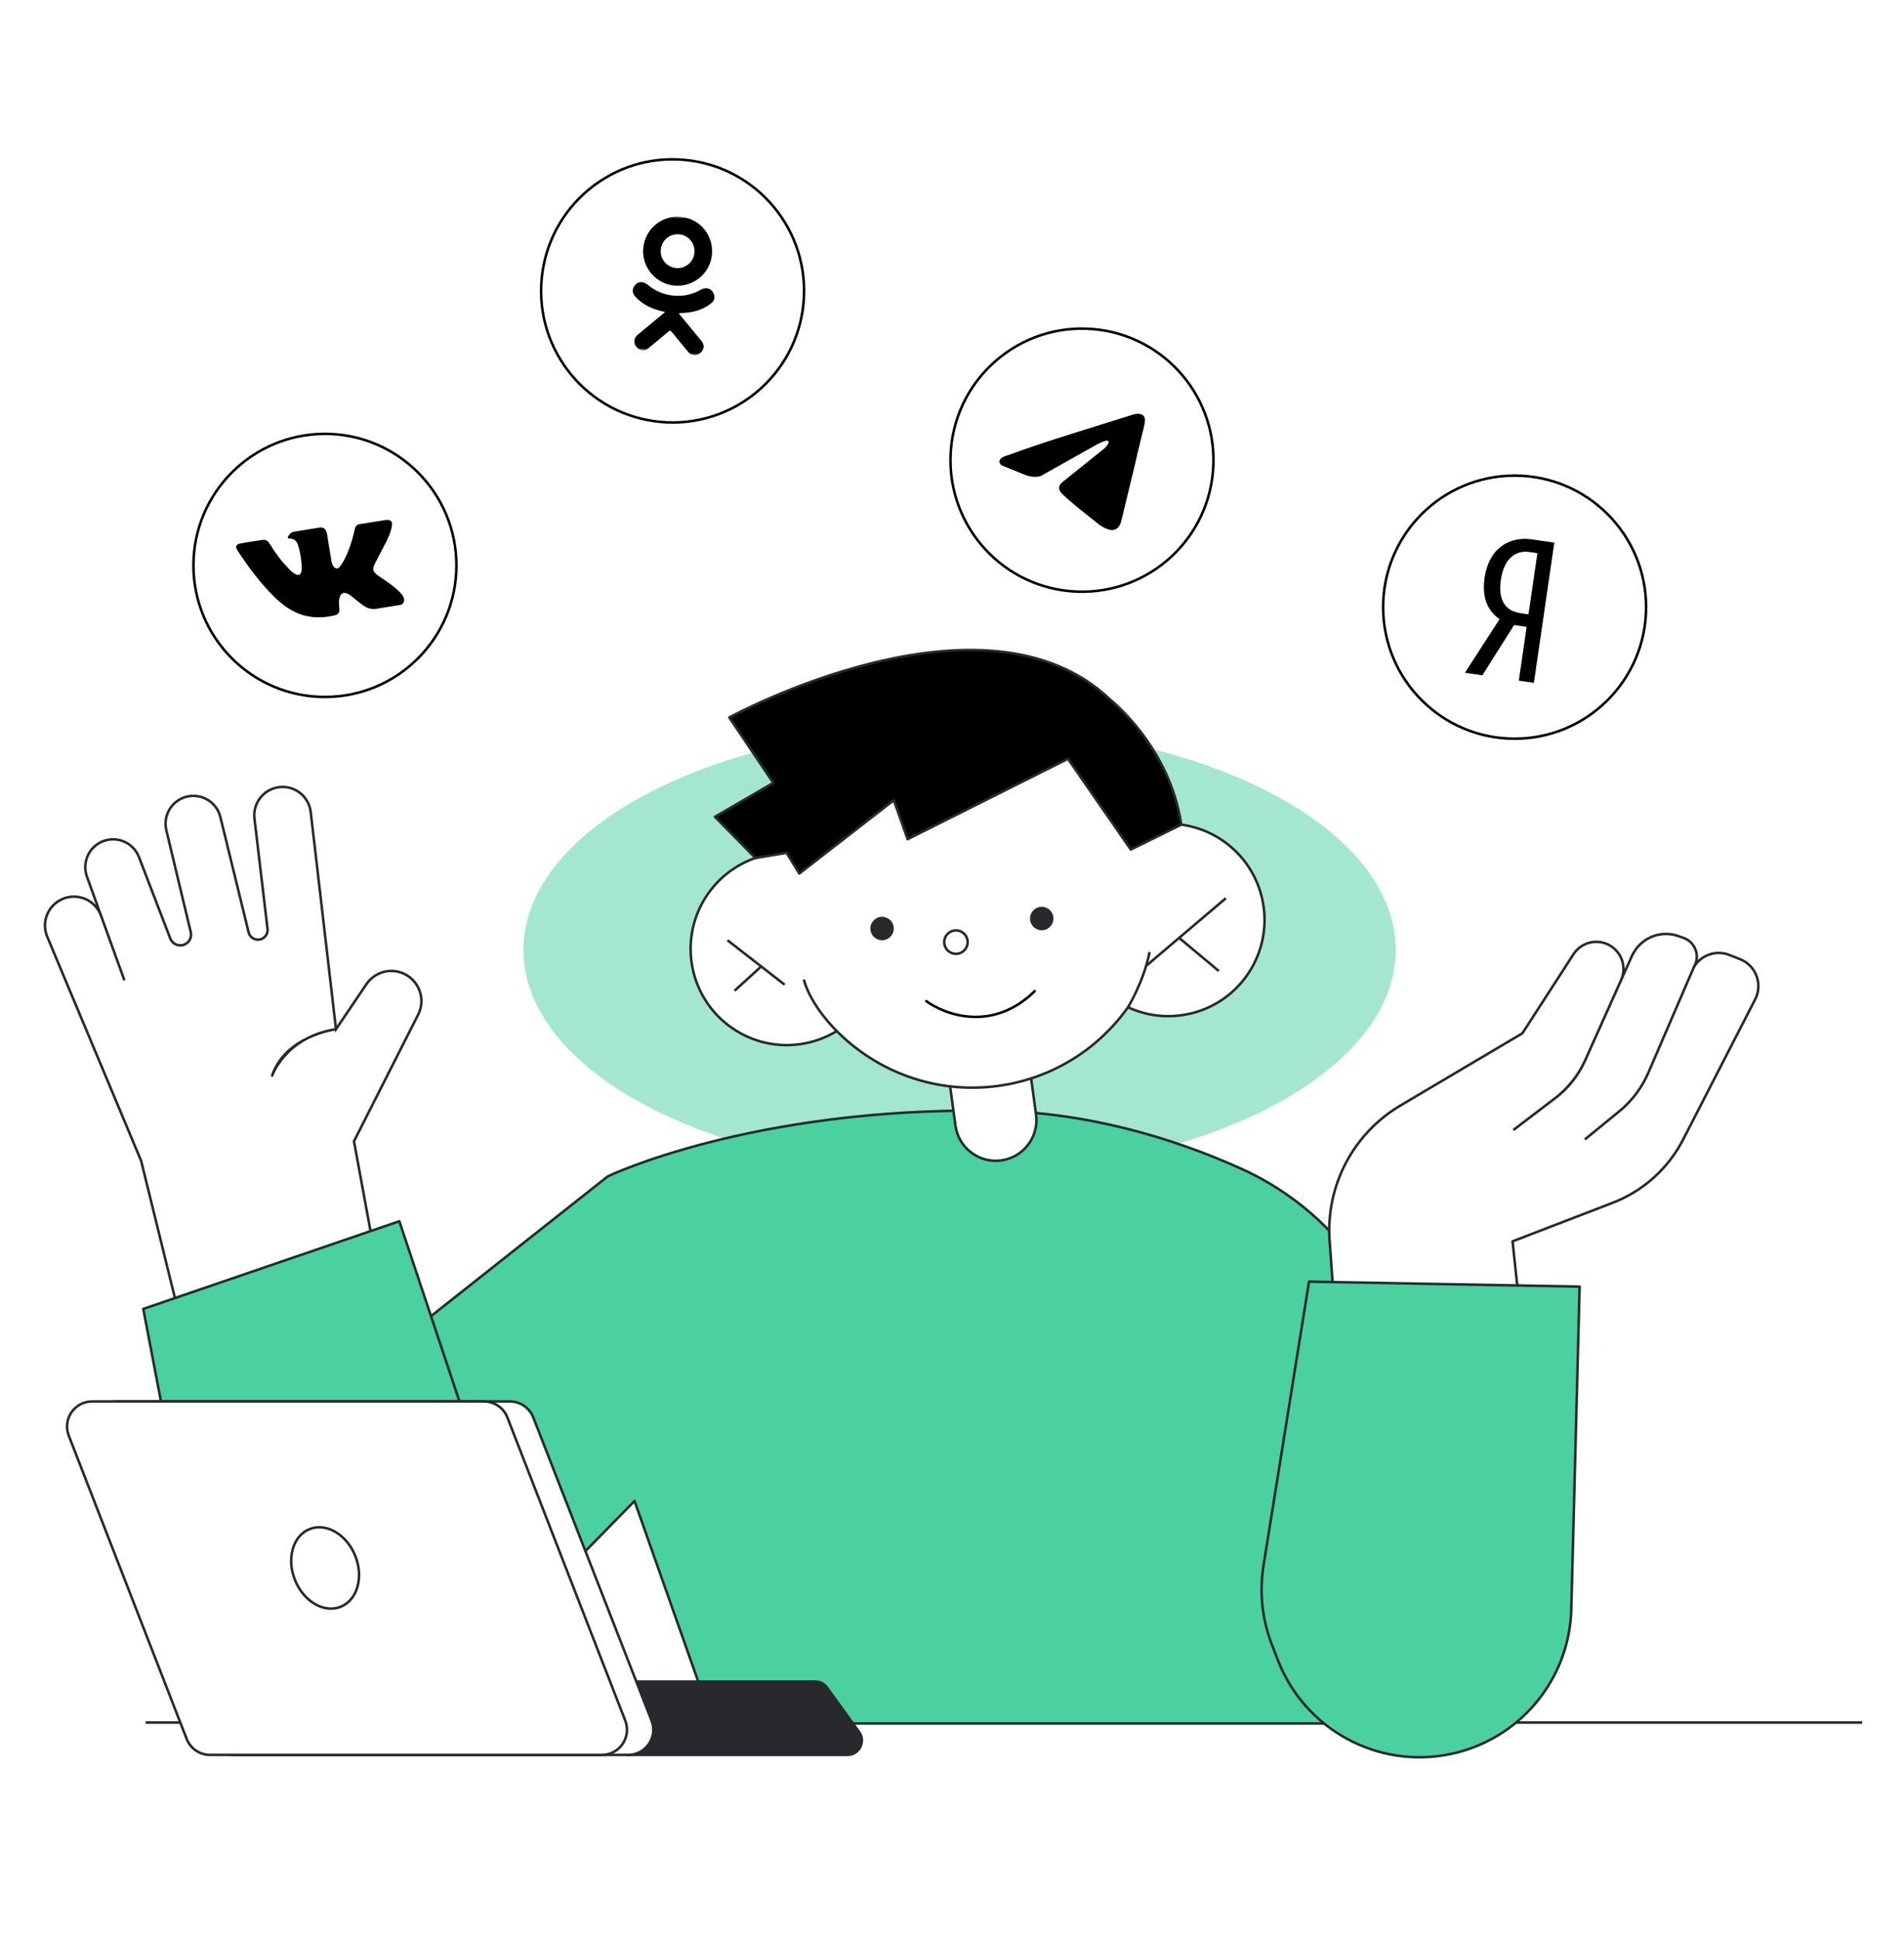 <svg width="753" height="767" viewBox="0 0 753 767" fill="none" xmlns="http://www.w3.org/2000/svg">
<g clip-path="url(#clip0_3208_311)">
<mask id="mask0_3208_311" style="mask-type:luminance" maskUnits="userSpaceOnUse" x="0" y="0" width="753" height="767">
<path d="M753 0H0V767H753V0Z" fill="white"/>
</mask>
<g mask="url(#mask0_3208_311)">
<g filter="url(#filter0_f_3208_311)">
<path d="M379.5 464C474.769 464 552 424.377 552 375.5C552 326.623 474.769 287 379.5 287C284.231 287 207 326.623 207 375.5C207 424.377 284.231 464 379.5 464Z" fill="#4BD0A0" fill-opacity="0.5"/>
</g>
<path d="M57.609 680.914H736.46" stroke="#27292D"/>
<path d="M240.388 464.989C240.388 464.989 296.676 437.824 391.992 439.03C429.636 439.506 463.44 449.686 490.55 461.825C531.624 480.215 557.948 521.156 557.948 566.159V681.281H281.993L250.944 593.324L182.207 663.433C171.009 674.852 155.695 681.281 139.705 681.281C106.842 681.281 80.186 654.636 80.186 621.761V620.411C80.186 602.209 88.518 585.003 102.803 573.716L240.377 464.989H240.388Z" fill="#4BD0A0" stroke="#27292D" stroke-linejoin="round"/>
<path d="M406.154 414.218C404.957 405.413 396.852 399.245 388.051 400.442C379.249 401.638 373.084 409.745 374.281 418.55L377.865 444.919C379.061 453.724 387.167 459.892 395.968 458.696C404.77 457.499 410.935 449.392 409.738 440.587L406.154 414.218Z" fill="white" stroke="#27292D" stroke-linejoin="round"/>
<path d="M456.929 325.989C456.183 326.091 455.453 326.224 454.723 326.357C442.176 294.87 409.426 274.744 374.333 279.543C342.463 283.9 317.998 307.538 311.037 337.08C309.373 337.085 307.701 337.19 306.002 337.423C285.205 340.266 270.638 359.435 273.483 380.243C276.328 401.051 295.495 415.607 316.303 412.762C321.653 412.03 326.587 410.216 330.916 407.57C347.054 423.824 370.352 432.577 394.8 429.234C416.31 426.293 434.45 414.555 446.112 398.151C452.48 401.111 459.751 402.339 467.228 401.317C488.026 398.473 502.592 379.305 499.747 358.497C496.902 337.689 477.735 323.133 456.927 325.978L456.929 325.989Z" fill="white" stroke="#27292D" stroke-linejoin="round"/>
<path d="M330.925 407.557C330.925 407.557 320.842 398.013 317.888 387.193" stroke="#27292D" stroke-linejoin="round"/>
<path d="M446.123 398.15C446.123 398.15 452.4 387.865 454.632 376.336" stroke="#27292D" stroke-linejoin="round"/>
<path d="M349.477 371.628C352.014 371.281 353.789 368.943 353.442 366.406C353.095 363.869 350.757 362.094 348.22 362.441C345.683 362.788 343.908 365.125 344.255 367.662C344.602 370.199 346.94 371.975 349.477 371.628Z" fill="#27292D"/>
<path d="M412.619 367.685C415.156 367.338 416.931 365 416.584 362.463C416.237 359.926 413.899 358.151 411.362 358.498C408.825 358.845 407.05 361.182 407.397 363.719C407.744 366.256 410.082 368.032 412.619 367.685Z" fill="#27292D"/>
<path d="M378.691 377.003C381.228 376.657 383.003 374.319 382.656 371.782C382.309 369.245 379.971 367.469 377.435 367.816C374.898 368.163 373.122 370.501 373.469 373.038C373.816 375.575 376.154 377.35 378.691 377.003Z" fill="white" stroke="#27292D" stroke-linejoin="round"/>
<path d="M287.698 371.654L310.318 389.245" stroke="#27292D" stroke-linejoin="round"/>
<path d="M290.497 391.631L301.044 382.025" stroke="#27292D" stroke-linejoin="round"/>
<path d="M484.801 355.046L453.471 381.644" stroke="#27292D" stroke-linejoin="round"/>
<path d="M482.026 383.837L466.318 370.729" stroke="#27292D" stroke-linejoin="round"/>
<path d="M298.744 339.152L282.76 322.877L305.83 309.459L288.435 283.604C288.435 283.604 388.932 228.596 439.119 276.603C439.119 276.603 462.61 295.091 467.167 325.974L447.217 335.827L422.365 299.946L358.941 331.725L353.493 316.299L316.123 345.286L311.061 337.099L298.769 339.171L298.744 339.152Z" fill="black" stroke="#27292D" stroke-linejoin="round"/>
<path d="M530.467 554.598L525.843 490.488C524.274 468.782 535.131 448.081 553.846 436.995L602.072 408.454L622.28 377.207C625.127 372.802 630.731 371.107 635.539 373.164C641.061 375.531 643.571 381.961 641.105 387.433L626.981 418.971C624.284 424.987 620.128 430.221 614.88 434.219L598.83 446.431L615.136 434.021C620.22 430.146 624.252 425.074 626.865 419.243L645.585 377.455L646.1 376.563C649.629 370.415 657.052 367.665 663.741 370.013L665.801 370.741C670.502 372.39 672.501 377.945 669.929 382.217C672.819 377.433 678.729 375.441 683.927 377.482L688.16 379.147C694.45 381.634 697.242 389.003 694.14 395.032L665.656 450.432C659.75 461.915 649.819 470.826 637.763 475.461L598.189 490.685L604.366 548.601L530.491 554.556L530.467 554.598Z" fill="white" stroke="#27292D" stroke-linejoin="round"/>
<path d="M669.923 382.247L651.881 424.059C649.327 429.979 645.389 435.21 640.389 439.287L626.788 450.396" stroke="#27292D" stroke-linejoin="round"/>
<path d="M499.693 618.854L517.7 506.615L624.719 508.58L621.424 636.113C620.7 664.048 600.818 687.788 573.448 693.398C544.744 699.281 515.989 683.59 505.397 656.269L502.999 650.085C499.146 640.156 498.011 629.387 499.697 618.876L499.693 618.854Z" fill="#4BD0A0" stroke="#27292D" stroke-linejoin="round"/>
<path d="M162.962 575.964L139.996 451.123L165.376 401.059C166.499 398.834 166.895 396.313 166.508 393.851C166.121 391.389 164.97 389.112 163.219 387.34C161.986 386.086 160.491 385.122 158.84 384.517C157.19 383.912 155.425 383.681 153.675 383.841C151.924 384.001 150.231 384.548 148.717 385.443C147.204 386.337 145.908 387.557 144.923 389.013L132.876 406.827C132.876 406.827 112.597 409.469 107.497 425.547C107.497 425.547 112.501 410.015 132.876 406.827L122.88 320.974C122.547 318.099 121.114 315.464 118.882 313.623C116.649 311.781 113.791 310.877 110.905 311.098C109.4 311.213 107.933 311.631 106.593 312.328C105.252 313.024 104.067 313.985 103.107 315.151C102.148 316.317 101.434 317.666 101.009 319.115C100.583 320.565 100.455 322.085 100.632 323.585L105.811 367.168C105.879 367.712 105.828 368.265 105.662 368.787C105.496 369.31 105.219 369.79 104.85 370.196C104.481 370.601 104.029 370.922 103.524 371.135C103.019 371.349 102.474 371.451 101.926 371.435C101.08 371.416 100.264 371.116 99.609 370.58C98.953 370.045 98.495 369.306 98.307 368.481L87.157 322.987C86.814 321.579 86.197 320.253 85.341 319.085C84.484 317.916 83.406 316.929 82.167 316.179C80.928 315.429 79.553 314.931 78.121 314.714C76.689 314.497 75.228 314.565 73.822 314.914C71.009 315.615 68.585 317.399 67.079 319.877C65.572 322.356 65.104 325.329 65.777 328.15L75.434 368.428C75.67 369.4 75.558 370.423 75.117 371.32C74.677 372.218 73.936 372.933 73.024 373.341C72.496 373.571 71.926 373.692 71.349 373.696C70.773 373.701 70.201 373.588 69.669 373.366C69.137 373.144 68.656 372.816 68.253 372.403C67.851 371.99 67.537 371.499 67.329 370.961L54.965 338.799C54.34 337.184 53.343 335.74 52.054 334.584C50.765 333.428 49.221 332.593 47.548 332.147C45.875 331.701 44.121 331.657 42.428 332.018C40.734 332.379 39.15 333.135 37.804 334.224C36.027 335.661 34.742 337.617 34.127 339.819C33.513 342.021 33.6 344.359 34.377 346.509L49.203 387.523L39.965 361.976C39.4 360.394 38.491 358.956 37.304 357.767C36.118 356.577 34.683 355.665 33.102 355.095C31.522 354.525 29.835 354.312 28.162 354.471C26.489 354.63 24.873 355.157 23.427 356.015C21.041 357.412 19.243 359.63 18.371 362.256C17.498 364.881 17.61 367.734 18.686 370.282L55.811 458.852L97.669 628.712L162.962 575.964Z" fill="white"/>
<path d="M132.876 406.827L144.923 389.013C145.908 387.557 147.204 386.337 148.717 385.443C150.231 384.548 151.924 384.001 153.675 383.841C155.425 383.681 157.19 383.912 158.84 384.517C160.491 385.122 161.986 386.086 163.219 387.34C164.97 389.112 166.121 391.389 166.508 393.851C166.895 396.313 166.499 398.834 165.376 401.059L139.996 451.123L162.962 575.964L97.669 628.712L55.811 458.852L18.686 370.282C17.61 367.734 17.498 364.881 18.371 362.256C19.243 359.63 21.041 357.412 23.427 356.015C24.873 355.157 26.489 354.63 28.162 354.471C29.835 354.312 31.522 354.525 33.102 355.095C34.683 355.665 36.118 356.577 37.304 357.767C38.491 358.956 39.4 360.394 39.965 361.976L49.203 387.523L34.377 346.509C33.6 344.359 33.513 342.021 34.127 339.819C34.742 337.617 36.027 335.661 37.804 334.224C39.15 333.135 40.734 332.379 42.428 332.018C44.121 331.657 45.875 331.701 47.548 332.147C49.221 332.593 50.765 333.428 52.054 334.584C53.343 335.74 54.34 337.184 54.965 338.799L67.329 370.961C67.537 371.499 67.851 371.99 68.253 372.403C68.656 372.816 69.137 373.144 69.669 373.366C70.201 373.588 70.773 373.701 71.349 373.696C71.926 373.692 72.496 373.571 73.024 373.341C73.936 372.933 74.677 372.218 75.117 371.32C75.558 370.423 75.67 369.4 75.434 368.428L65.777 328.15C65.104 325.329 65.572 322.356 67.079 319.877C68.585 317.399 71.009 315.615 73.822 314.914C75.228 314.565 76.689 314.497 78.121 314.714C79.553 314.931 80.928 315.429 82.167 316.179C83.406 316.929 84.484 317.916 85.341 319.085C86.197 320.253 86.814 321.579 87.157 322.987L98.307 368.481C98.495 369.306 98.953 370.045 99.609 370.58C100.264 371.116 101.08 371.416 101.926 371.435C102.474 371.451 103.019 371.349 103.524 371.135C104.029 370.922 104.481 370.601 104.85 370.196C105.219 369.79 105.496 369.31 105.662 368.787C105.828 368.265 105.879 367.712 105.811 367.168L100.632 323.585C100.455 322.085 100.583 320.565 101.009 319.115C101.434 317.666 102.148 316.317 103.107 315.151C104.067 313.985 105.252 313.024 106.593 312.328C107.933 311.631 109.4 311.213 110.905 311.098C113.791 310.877 116.649 311.781 118.882 313.623C121.114 315.464 122.547 318.099 122.88 320.974L132.876 406.827ZM132.876 406.827C132.876 406.827 112.597 409.469 107.497 425.547C107.497 425.547 112.501 410.015 132.876 406.827Z" stroke="#27292D" stroke-miterlimit="10"/>
<path d="M78.015 629.044L56.66 517.394L157.931 482.739L198.333 603.748C207.18 630.254 196.588 659.352 172.772 673.961C147.796 689.282 115.414 684.34 96.138 662.27L91.776 657.274C84.766 649.255 80.027 639.518 78.026 629.062L78.015 629.044Z" fill="#4BD0A0" stroke="#27292D" stroke-linejoin="round"/>
<path d="M251.315 664.701H322.442C324.267 664.701 325.982 665.576 327.053 667.056L339.767 684.627C342.495 688.4 339.808 693.684 335.156 693.684H247.967" fill="#27292D"/>
<path d="M251.315 664.701H322.442C324.267 664.701 325.982 665.576 327.053 667.056L339.767 684.627C342.495 688.4 339.808 693.684 335.156 693.684H247.967" stroke="#27292D" stroke-miterlimit="10" stroke-linejoin="round"/>
<path d="M248.405 693.684H92.923C88.816 693.684 85.129 691.172 83.641 687.353L36.857 567.497C34.316 560.99 39.134 553.972 46.139 553.972H201.622C205.728 553.972 209.415 556.484 210.904 560.303L257.682 680.158C260.228 686.665 255.411 693.684 248.405 693.684Z" fill="white" stroke="#27292D" stroke-miterlimit="10" stroke-linejoin="round"/>
<path d="M238.032 693.684H83.068C78.975 693.684 75.3 691.172 73.817 687.353L27.195 567.497C24.663 560.99 29.464 553.972 36.446 553.972H191.409C195.502 553.972 199.177 556.484 200.66 560.303L247.283 680.158C249.815 686.665 245.014 693.684 238.032 693.684Z" fill="white" stroke="#27292D" stroke-miterlimit="10" stroke-linejoin="round"/>
<path d="M134.744 635.133C141.325 632.49 143.899 623.475 140.494 614.997C137.089 606.519 128.994 601.79 122.413 604.433C115.833 607.076 113.258 616.091 116.664 624.569C120.069 633.047 128.164 637.777 134.744 635.133Z" stroke="#27292D" stroke-miterlimit="10"/>
<path d="M366 395.5C373.5 401.167 392.7 408.3 409.5 391.5" stroke="black"/>
<path d="M128.5 275.5C157.219 275.5 180.5 252.219 180.5 223.5C180.5 194.781 157.219 171.5 128.5 171.5C99.781 171.5 76.5 194.781 76.5 223.5C76.5 252.219 99.781 275.5 128.5 275.5Z" stroke="black"/>
<path d="M261.106 166.769C289.697 169.472 315.066 148.486 317.769 119.894C320.472 91.303 299.486 65.934 270.894 63.231C242.303 60.528 216.934 81.515 214.231 110.106C211.528 138.697 232.515 164.066 261.106 166.769Z" stroke="black"/>
<path fill-rule="evenodd" clip-rule="evenodd" d="M149.563 227.539C151.927 229.204 154.385 230.733 156.571 232.633C157.537 233.479 158.465 234.362 159.234 235.4C160.323 236.875 159.856 238.767 158.429 239.096L149.458 240.537C147.175 241.101 145.179 240.467 143.373 239.135C141.927 238.07 140.56 236.909 139.155 235.794C138.579 235.338 137.986 234.918 137.31 234.619C135.957 234.021 134.933 234.436 134.439 235.826C133.936 237.24 134.006 238.704 134.169 240.163C134.413 242.291 133.864 242.949 131.758 243.387C127.257 244.332 122.843 244.339 118.477 242.695C114.628 241.246 111.436 238.84 108.538 236C102.895 230.47 98.237 224.145 93.907 217.569C92.932 216.087 93.319 215.145 95.076 214.831C97.993 214.303 100.92 213.836 103.858 213.413C105.05 213.238 105.948 213.794 106.588 214.844C108.798 218.482 111.332 221.873 114.317 224.915C115.112 225.725 115.919 226.532 116.963 227.024C118.118 227.569 118.872 227.205 119.175 225.968C119.367 225.183 119.376 224.37 119.319 223.571C119.115 220.826 118.71 218.119 117.869 215.486C117.348 213.843 116.224 212.905 114.492 212.857C113.609 212.833 113.685 212.493 114.021 211.937C114.606 210.977 115.2 210.342 116.552 210.124L126.69 208.492C128.337 208.549 128.806 209.209 129.284 210.78L131.106 222.04C131.189 222.665 131.814 224.457 133 224.688C133.943 224.836 134.419 224.024 134.865 223.369C136.877 220.402 138.119 217.078 139.159 213.677C139.623 212.18 139.982 210.645 140.322 209.114C140.574 207.979 141.155 207.346 142.361 207.176L152.12 205.613C152.409 205.566 152.703 205.523 152.991 205.526C154.68 205.542 155.244 206.176 154.995 207.864C154.601 210.512 153.382 212.861 152.2 215.216C150.935 217.729 149.545 220.184 148.296 222.709C147.147 225.016 147.432 226.039 149.563 227.539Z" fill="black"/>
<mask id="mask1_3208_311" style="mask-type:luminance" maskUnits="userSpaceOnUse" x="237" y="83" width="60" height="59">
<path d="M296.155 88.219L242.395 83.137L237.312 136.897L291.073 141.98L296.155 88.219Z" fill="white"/>
</mask>
<g mask="url(#mask1_3208_311)">
<path d="M263.048 123.295C258.922 122.467 255.261 121.085 252.282 118.264C251.912 117.914 251.529 117.573 251.197 117.189C249.917 115.703 249.922 114.141 251.187 112.65C252.269 111.374 253.904 111.16 255.493 112.102C255.8 112.284 256.089 112.503 256.365 112.734C261.97 117.421 270.197 118.314 276.598 114.834C277.237 114.433 277.91 114.121 278.666 114C280.138 113.767 281.427 114.422 282.08 115.751C282.824 117.27 282.681 118.669 281.49 119.681C279.664 121.232 277.546 122.279 275.241 122.931C273.06 123.547 270.718 123.74 268.413 123.797C268.721 124.204 268.866 124.404 269.06 124.64C271.863 128.043 274.679 131.434 277.469 134.846C278.42 136.008 278.514 137.347 277.819 138.529C277.058 139.82 275.558 140.575 274.178 140.349C273.303 140.205 272.659 139.703 272.107 139.031C269.993 136.458 267.831 133.927 265.769 131.315C265.168 130.555 264.835 130.657 264.191 131.206C261.612 133.403 258.998 135.559 256.372 137.701C255.192 138.663 253.891 138.733 252.697 138.007C251.428 137.236 250.71 135.799 250.904 134.441C251.037 133.522 251.557 132.86 252.25 132.288C255.603 129.518 258.948 126.74 262.294 123.965C262.515 123.781 262.724 123.582 263.048 123.295Z" fill="black"/>
<path d="M266.594 112.88C259.162 112.151 253.648 105.411 254.396 97.969C255.15 90.444 261.825 84.953 269.33 85.684C276.852 86.415 282.309 93.141 281.552 100.744C280.811 108.173 274.102 113.616 266.594 112.88ZM274.64 99.901C274.976 96.202 272.31 92.98 268.619 92.628C264.898 92.272 261.644 94.988 261.32 98.722C260.999 102.408 263.694 105.612 267.395 105.948C271.085 106.284 274.302 103.599 274.64 99.901Z" fill="black"/>
</g>
<path d="M599 292C627.719 292 651 268.719 651 240C651 211.281 627.719 188 599 188C570.281 188 547 211.281 547 240C547 268.719 570.281 292 599 292Z" stroke="black"/>
<path d="M598.806 247.078L586.245 266.94L579.351 265.934L593.053 244.744C588.534 241.552 585.931 236.589 587.142 228.286C588.827 216.661 597.04 211.924 605.8 213.202L614.707 214.502L606.623 269.915L600.662 269.045L603.761 247.804L598.806 247.081V247.078ZM608.014 218.663L604.832 218.199C600.03 217.499 594.909 220.001 593.563 229.223C592.264 238.13 596.11 241.62 601.305 242.378L604.487 242.842L608.014 218.663Z" fill="black"/>
<path d="M423.427 233.707C452.039 236.178 477.237 214.985 479.707 186.373C482.177 157.761 460.985 132.563 432.373 130.093C403.76 127.622 378.563 148.815 376.092 177.427C373.622 206.04 394.814 231.237 423.427 233.707Z" stroke="black"/>
<mask id="mask2_3208_311" style="mask-type:luminance" maskUnits="userSpaceOnUse" x="388" y="149" width="70" height="70">
<path d="M457.836 154.875L394.073 149.37L388.568 213.133L452.331 218.638L457.836 154.875Z" fill="white"/>
</mask>
<g mask="url(#mask2_3208_311)">
<path d="M448.257 163.83C448.257 163.83 453.591 162.263 452.739 167.114C452.422 169.114 450.524 176.046 448.862 183.578L443.473 205.851C443.473 205.851 442.9 209.131 440.27 209.484C437.64 209.836 433.992 206.915 433.325 206.277C432.789 205.797 423.169 198.45 419.857 194.977C418.929 194.028 417.931 192.204 420.397 190.39L436.692 177.315C438.561 175.738 440.63 171.861 433.039 176.13L411.789 188.053C411.789 188.053 409.371 189.293 405.182 187.628L396.112 183.948C396.112 183.948 392.856 181.495 398.921 179.846C413.841 174.327 432.071 168.949 448.257 163.83Z" fill="black"/>
</g>
</g>
</g>
<defs>
<filter id="filter0_f_3208_311" x="-43" y="37" width="845" height="677" filterUnits="userSpaceOnUse" color-interpolation-filters="sRGB">
<feFlood flood-opacity="0" result="BackgroundImageFix"/>
<feBlend mode="normal" in="SourceGraphic" in2="BackgroundImageFix" result="shape"/>
<feGaussianBlur stdDeviation="125" result="effect1_foregroundBlur_3208_311"/>
</filter>
<clipPath id="clip0_3208_311">
<rect width="753" height="767" fill="white"/>
</clipPath>
</defs>
</svg>

